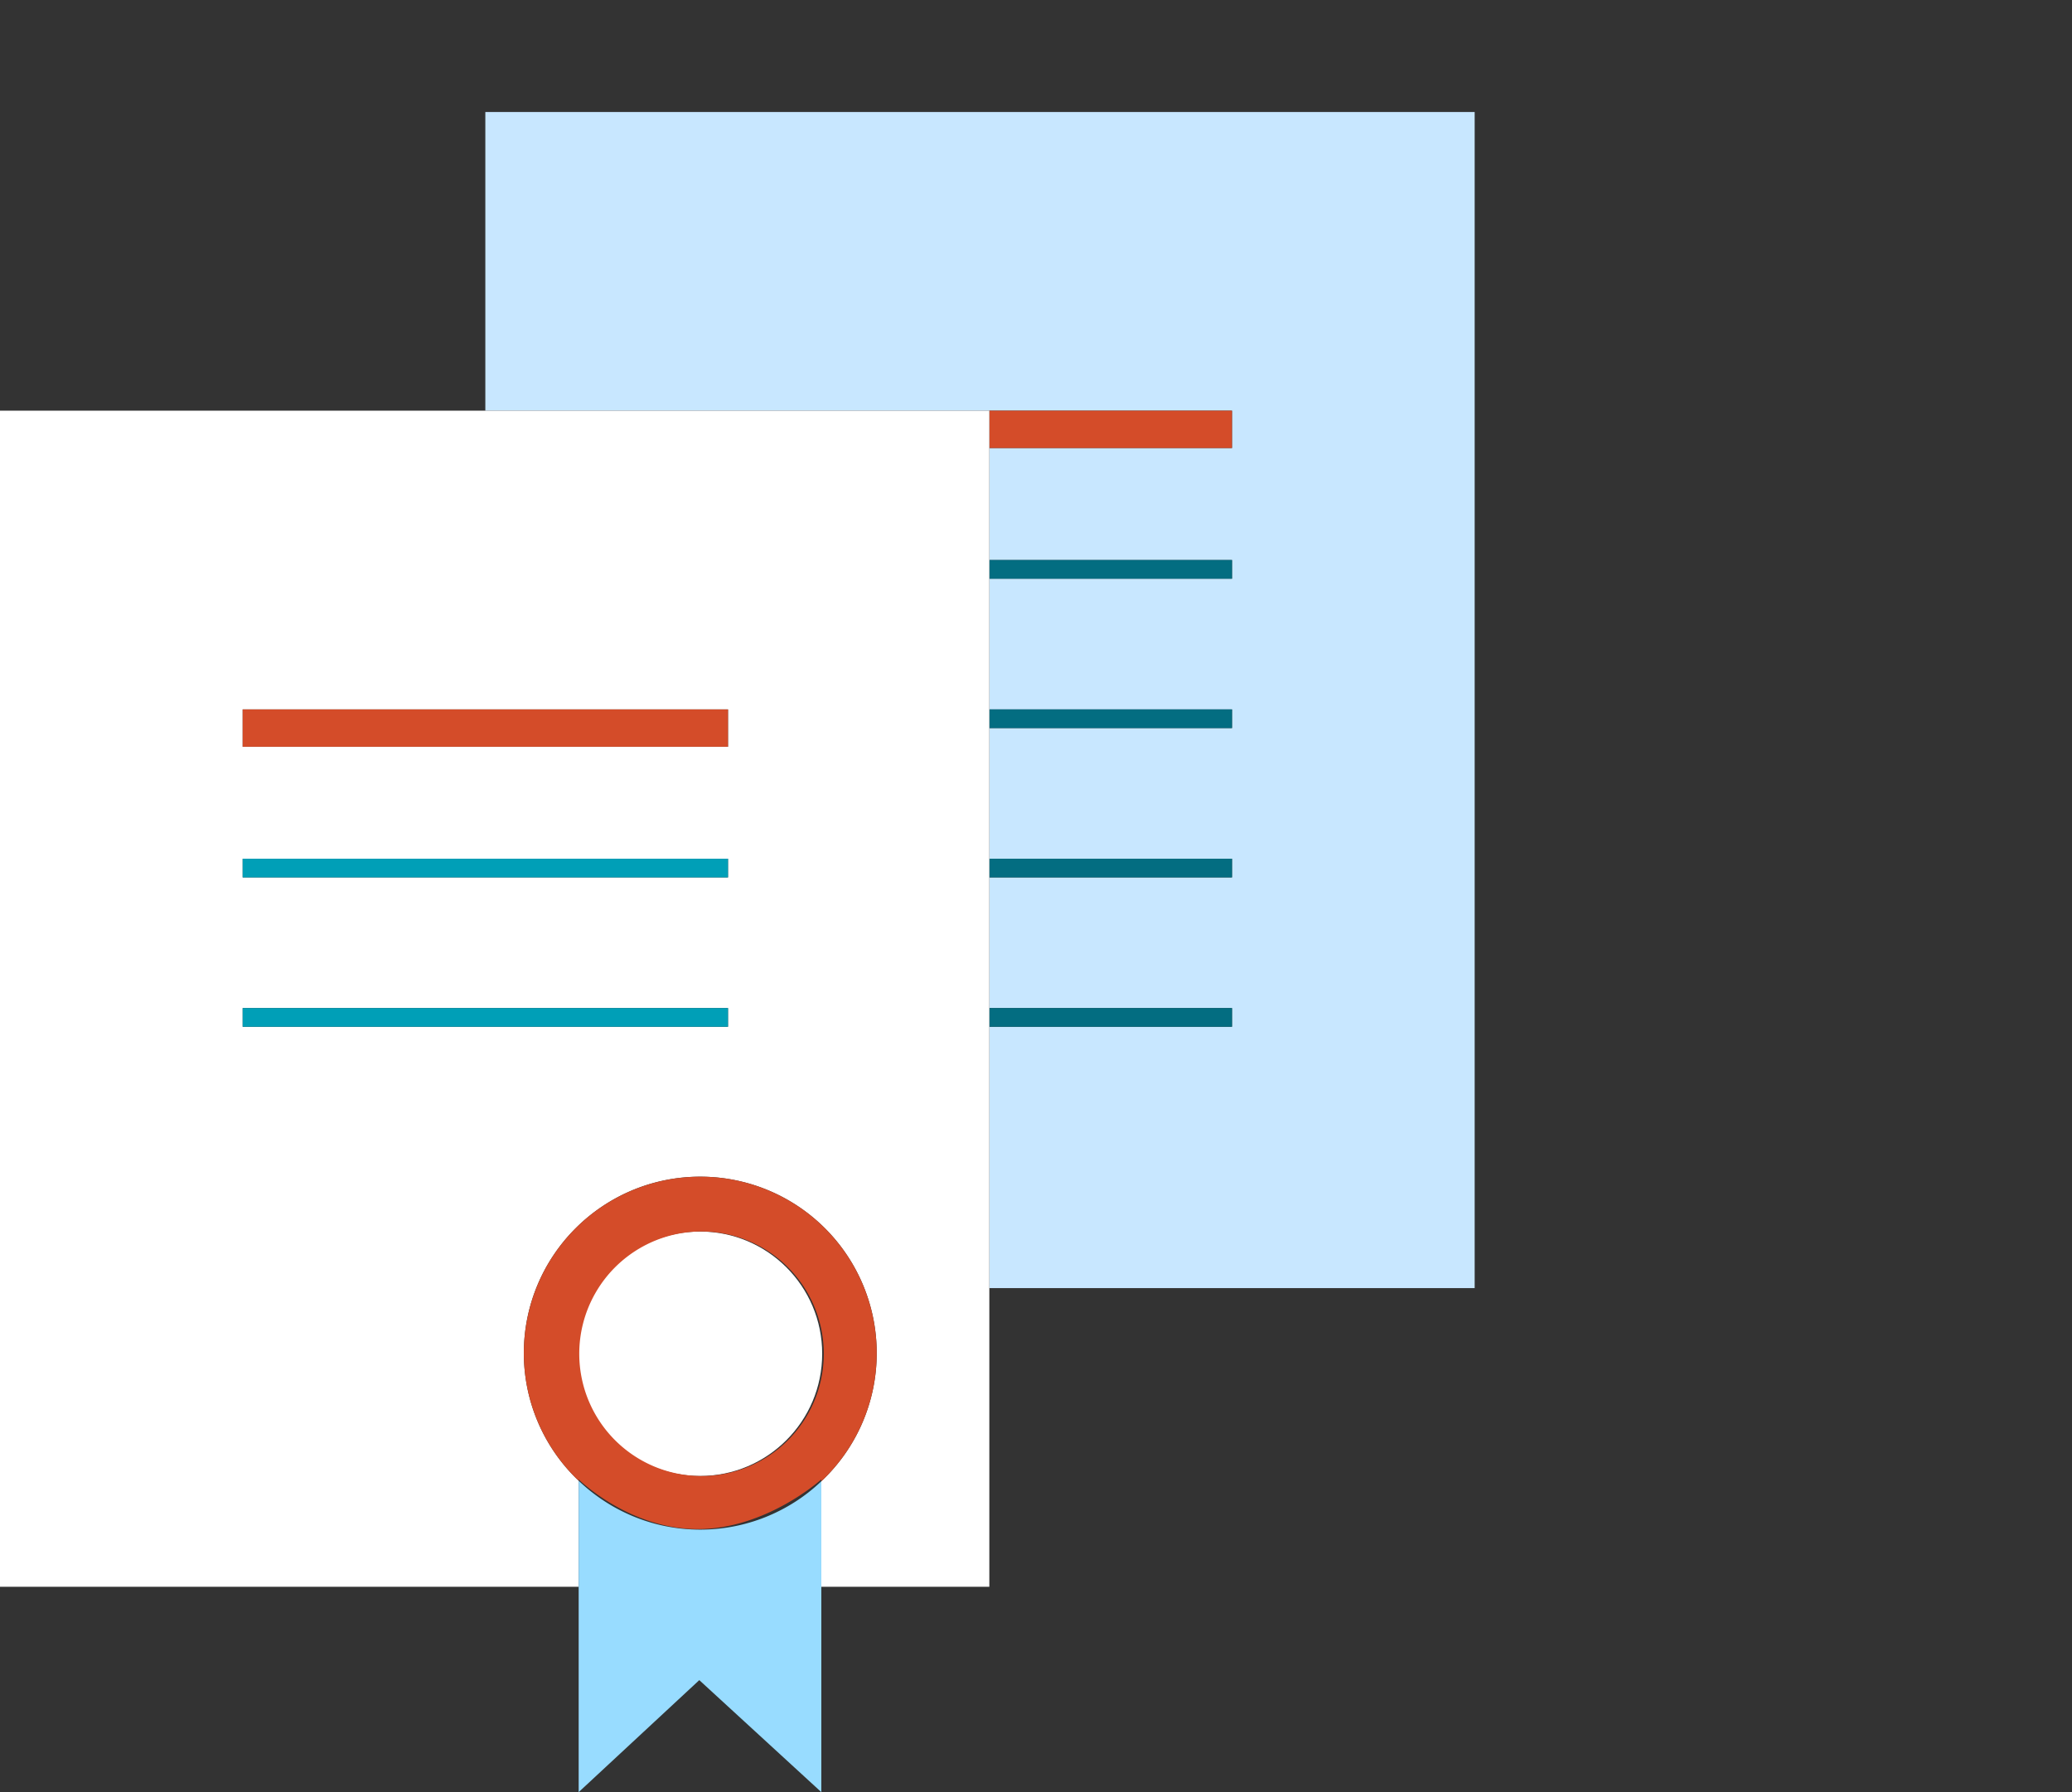 <svg xmlns="http://www.w3.org/2000/svg" width="111" height="96"><rect width="100%" height="100%" fill="#333333" stroke="none"/><path fill="#C8E7FF" d="M26 6v16h40v2H53v6h13v1H53v7h13v1H53v7h13v1H53v7h13v1H53v14h26V6z"/><path fill="#D44C29" d="M53 22h13v2H53z"/><path fill="#036D81" d="M53 30h13v1H53zM53 38h13v1H53zM53 46h13v1H53zM53 54h13v1H53z"/><circle fill="#FFF" cx="37.498" cy="72.517" r="6.548"/><path fill="#FFF" d="M26 22H0v63h31v-5.68a9.42 9.42 0 0 1-2.937-6.836c0-5.221 4.233-9.453 9.452-9.453a9.452 9.452 0 0 1 9.452 9.453A9.417 9.417 0 0 1 44 79.348V85h9V22H26zm13 33H13v-1h26v1zm0-8H13v-1h26v1zm-26-7v-2h26v2H13z"/><path fill="#98DCFF" d="M37.515 81.938c-2.528 0-4.819-1-6.515-2.618V96l6.462-6L44 96V79.348a9.407 9.407 0 0 1-6.485 2.59z"/><path fill="#D44C29" d="M37.38 81.91c3.68 0 6.62-2.662 6.62-2.662v.1a9.417 9.417 0 0 0 2.967-6.864 9.452 9.452 0 1 0-18.904 0A9.42 9.42 0 0 0 31 79.32v-.072s2.7 2.662 6.38 2.662zm.118-15.941a6.549 6.549 0 1 1 .004 13.097 6.549 6.549 0 0 1-.004-13.097zM13 38h26v2H13z"/><path fill="#009FB7" d="M13 46h26v1H13zM13 54h26v1H13z"/></svg>
